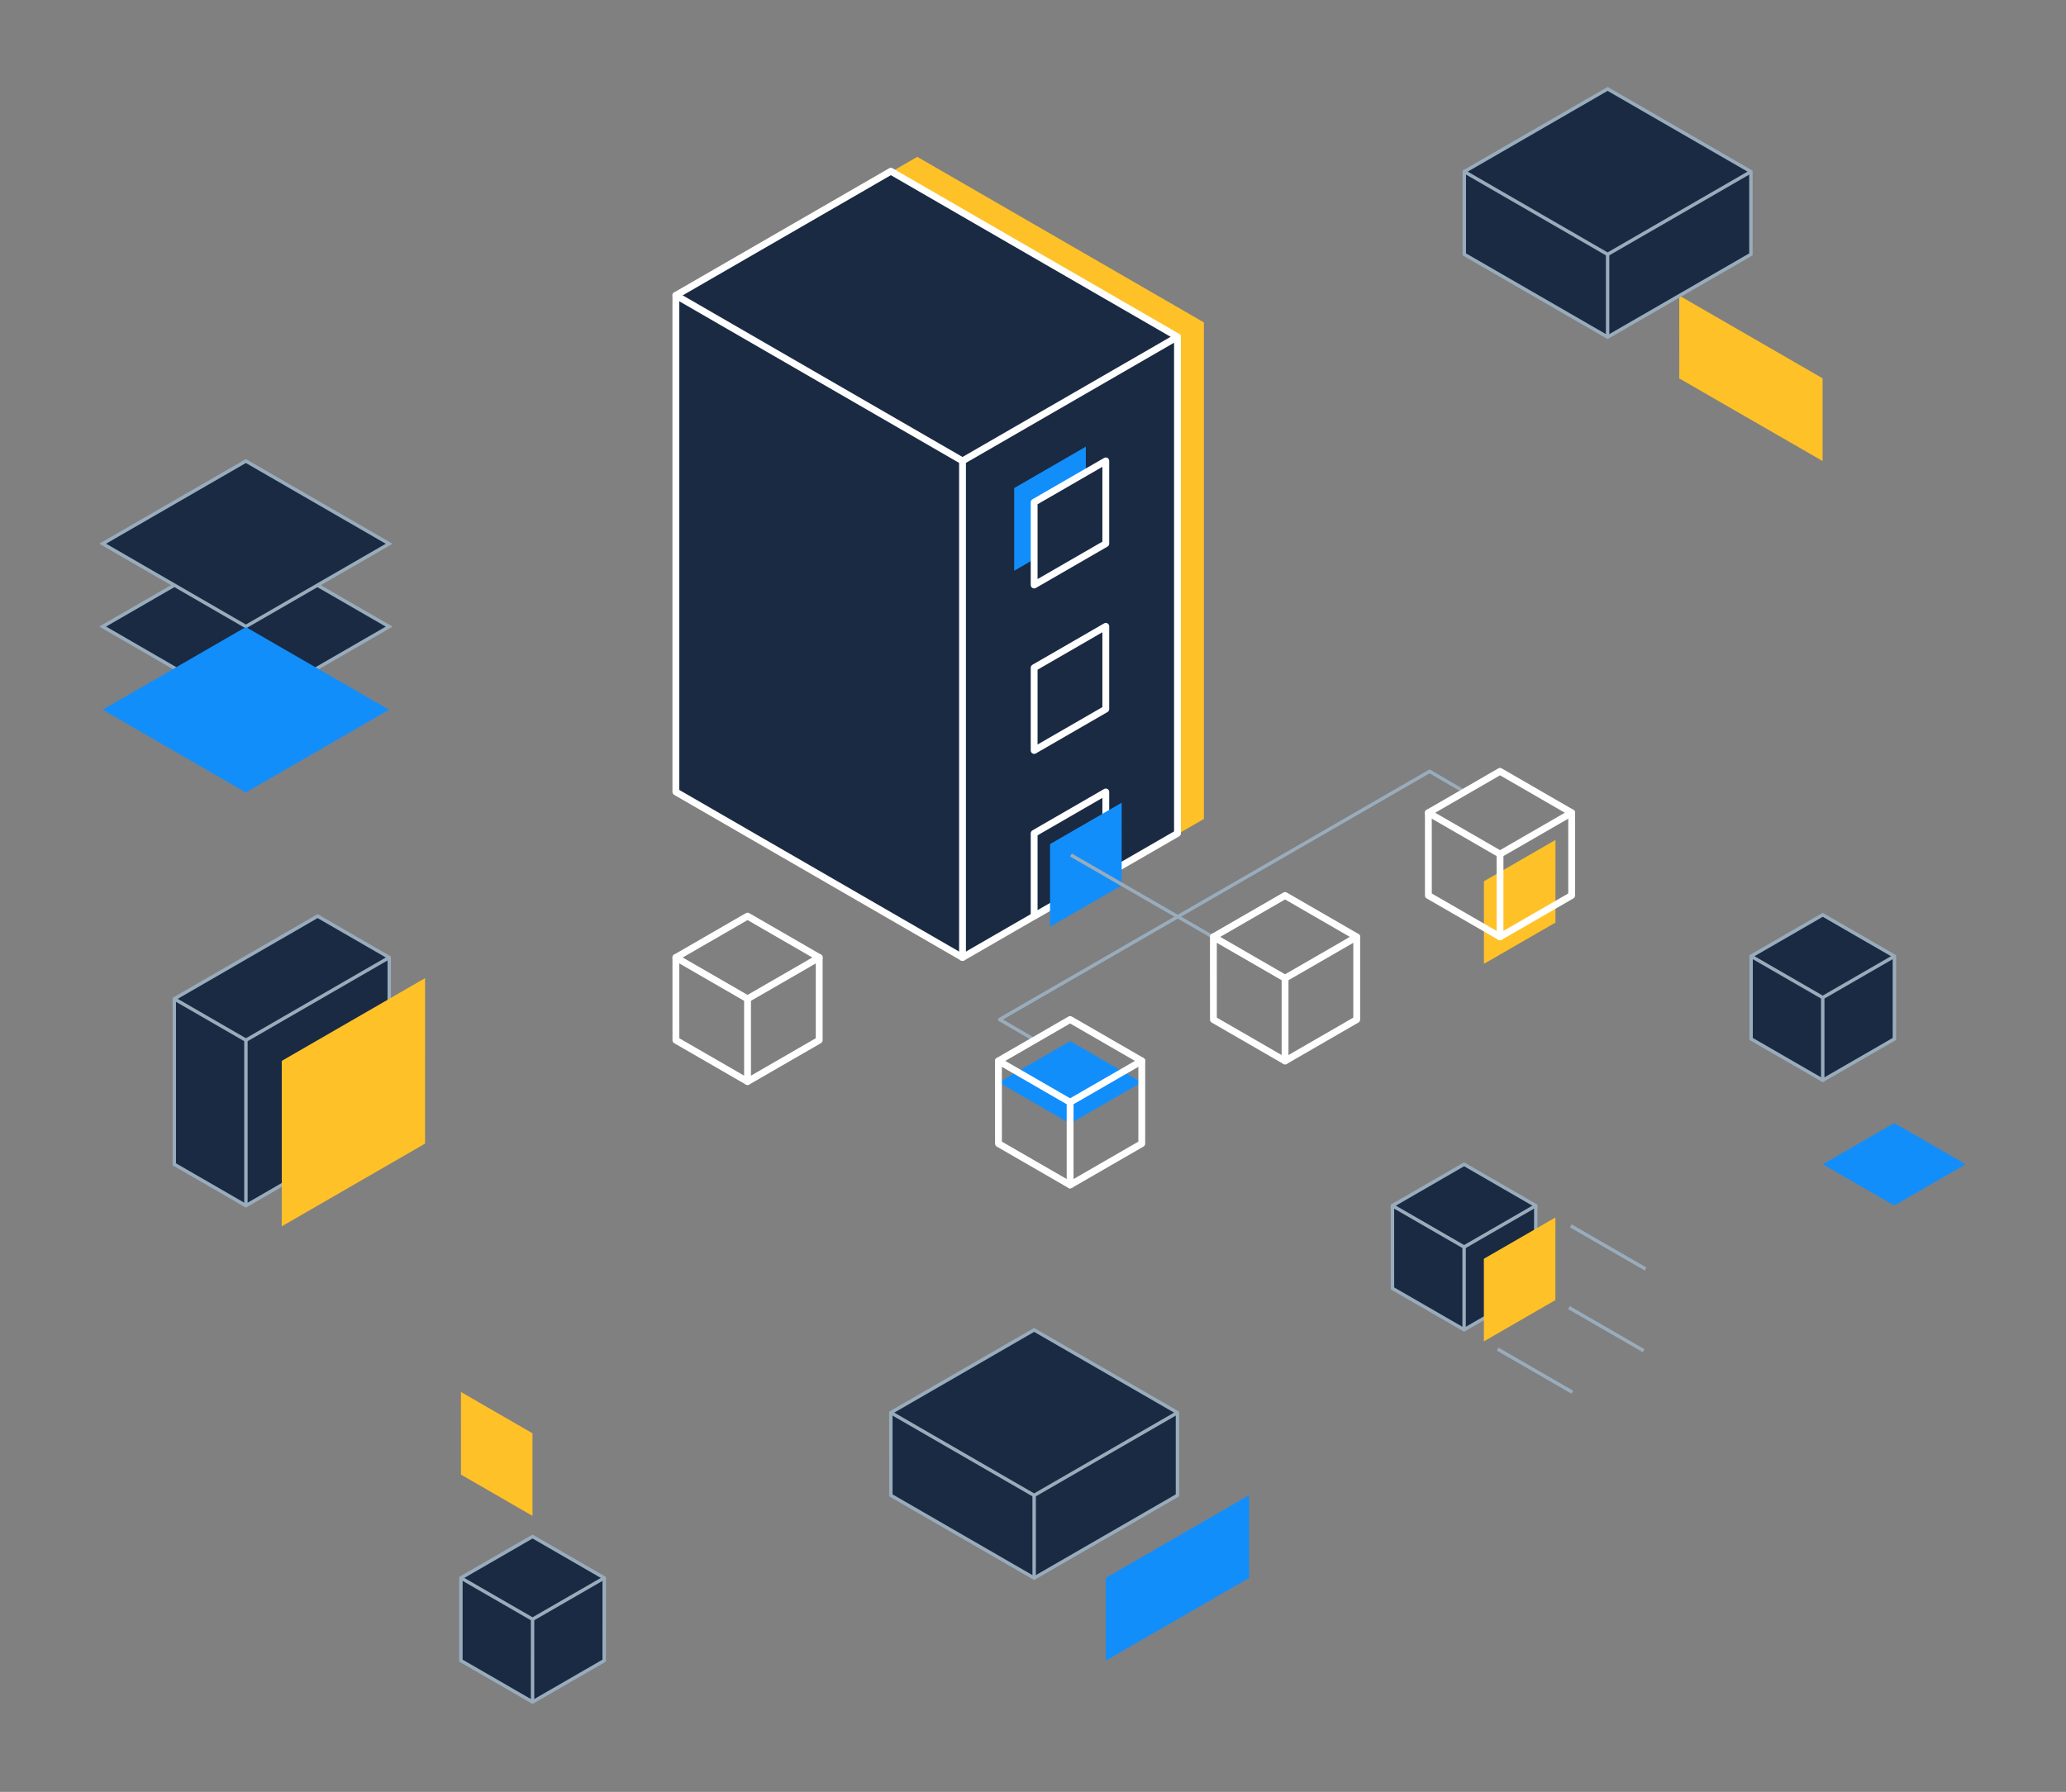 <svg height="524" viewBox="0 0 604 524" width="604" xmlns="http://www.w3.org/2000/svg" xmlns:xlink="http://www.w3.org/1999/xlink"><rect x="0" y="0" width="604" height="524" fill="#808080" stroke="none"/><mask id="a" fill="#fff"><path d="m0 0h41.786v24.127h-41.786z" fill="#fff" fill-rule="evenodd"/></mask><g fill="none" fill-rule="evenodd" transform="translate(30 26)"><path d="m398.032 205.447-10.1-5.881-125.69 72.568 10.092 5.889" stroke="#99acbc" stroke-linejoin="round"/><path d="m502.885 241.521 20.952 12.1-.008 24.191-20.944 12.09-20.949-12.096v-24.185z" fill="#192a42"/><path d="m502.885 241.521 20.952 12.1-.008 24.191-20.944 12.09-20.949-12.096v-24.185z" stroke="#99acbc"/><path d="m502.885 289.901.001-24.188 20.951-12.092" stroke="#99acbc"/><path d="m481.936 253.621 20.951 12.093" stroke="#99acbc"/><path d="m104.745 435.425v24.185l20.949 12.096 20.944-12.091.008-24.19-20.952-12.101z" fill="#192a42"/><g stroke="#99acbc" transform="translate(104.745 423.325)"><path d="m20.949 0 20.952 12.1-.008 24.191-20.944 12.09-20.949-12.096v-24.185z"/><path d="m20.949 48.381.002-24.188 20.95-12.092"/></g><path d="m104.745 435.425 20.951 12.093" stroke="#99acbc"/><path d="m398.035 314.469-20.952 12.1.008 24.191 20.944 12.09 20.949-12.096v-24.185z" fill="#192a42"/><path d="m398.035 314.469-20.952 12.1.008 24.191 20.944 12.09 20.949-12.096v-24.185z" stroke="#99acbc"/><path d="m398.035 362.85-.001-24.188-20.951-12.092" stroke="#99acbc"/><path d="m418.984 326.57-20.951 12.093" stroke="#99acbc"/><path d="m230.44 387.093.004 24.188 41.894 24.188 41.898-24.186.001-24.193-41.899-24.189z" fill="#192a42"/><path d="m230.44 387.093.004 24.188 41.894 24.188 41.898-24.186.001-24.193-41.899-24.189z" stroke="#99acbc"/><path d="m230.44 387.093 41.894 24.192 41.903-24.195" stroke="#99acbc"/><path d="m272.334 411.285.004 24.184" stroke="#99acbc"/><path d="m83.797 302.375-41.898 24.19-20.945-12.092v-48.384l41.898-24.186 20.945 12.094z" fill="#192a42"/><path d="m83.797 302.375-41.898 24.19-20.945-12.092v-48.384l41.898-24.186 20.945 12.094z" stroke="#99acbc"/><path d="m0 72.568v-48.381l41.898-24.187" stroke="#99acbc" transform="translate(41.899 253.997)"/><path d="m20.954 266.089 20.945 12.095" fill="#fff"/><path d="m20.954 266.089 20.945 12.095" stroke="#99acbc"/><path d="m.02 157.222 41.865 24.209 41.894-24.187-41.895-24.191z" fill="#192a42"/><path d="m41.883 133.052 41.896 24.191-41.894 24.188-41.865-24.21z" stroke="#99acbc"/><path d="m.02 132.988 41.865 24.209 41.894-24.187-41.895-24.191z" fill="#192a42"/><g transform="translate(0 60.437)"><path d="m41.883 48.382 41.896 24.191-41.894 24.188-41.865-24.21z" stroke="#99acbc"/><g fill="#ffc128"><path d="m52.372 272.175 41.894-24.19.002-48.382-41.896 24.189z"/><path d="m104.761 320.615.005 24.159 20.912 12.075v-24.153z"/><path d="m424.726 269.584-.005 24.159-20.912 12.075v-24.153z"/><path d="m424.744 159.187-.005 24.159-20.912 12.075v-24.153z"/></g><path d="m41.863 96.926 41.896 24.191-41.894 24.188-41.865-24.21z" fill="#128efb"/><path d="m293.285 374.983v24.188l41.896-24.155.006-24.227z" fill="#128efb"/><path d="m20.891 0 20.895 12.064-20.895 12.063-20.891-12.063z" fill="#128efb" mask="url(#a)" transform="translate(502.89 241.967)"/><path d="m502.84 24.194v24.188l-41.896-24.155-.006-24.227z" fill="#ffc128"/></g><path d="m398.091 24.192.004 24.188 41.895 24.188 41.897-24.186.001-24.194-41.898-24.188z" fill="#192a42"/><path d="m398.092 24.192.004 24.188 41.894 24.188 41.898-24.186.001-24.193-41.899-24.189z" stroke="#99acbc"/><path d="m398.092 24.192 41.894 24.192 41.903-24.195" stroke="#99acbc"/><path d="m439.986 48.385.004 24.184" stroke="#99acbc"/><path d="m282.848 278.45 20.895 12.064-20.895 12.063-20.891-12.063z" fill="#128efb"/><path d="m321.961 213.487.001-145.206-83.795-48.416-62.85 36.292-.001 145.205 83.8 48.421z" fill="#ffc128"/><path d="m314.239 217.699.001-145.206-83.795-48.417-62.85 36.293-.001 145.205 83.8 48.421z" fill="#192a42"/><path d="m314.239 217.699.001-145.206-83.795-48.417-62.85 36.293-.001 145.205 83.8 48.421z" stroke="#fff" stroke-linecap="round" stroke-linejoin="round" stroke-width="2"/><path d="m251.394 253.995v-145.211l-83.799-48.415" stroke="#fff" stroke-linecap="round" stroke-linejoin="round" stroke-width="2"/><path d="m251.394 108.784 62.846-36.291" stroke="#fff" stroke-linecap="round" stroke-linejoin="round" stroke-width="2"/><path d="m293.284 205.593-.005 24.196-20.944 12.094v-24.19z" fill="#192a42"/><path d="m293.284 205.593-.005 24.196-20.944 12.094v-24.19z" stroke="#fff" stroke-linecap="round" stroke-linejoin="round" stroke-width="2"/><path d="m293.284 157.161-.005 24.196-20.944 12.094v-24.19z" fill="#192a42"/><path d="m293.284 157.161-.005 24.196-20.944 12.094v-24.19z" stroke="#fff" stroke-linecap="round" stroke-linejoin="round" stroke-width="2"/><path d="m287.452 104.614-.005 24.196-20.944 12.094v-24.19z" fill="#128efb"/><path d="m293.284 108.779-.005 24.196-20.944 12.094v-24.19z" fill="#192a42"/><path d="m293.284 108.779-.005 24.196-20.944 12.094v-24.19z" stroke="#fff" stroke-linecap="round" stroke-linejoin="round" stroke-width="2"/><path d="m297.926 208.736-.005 24.196-20.944 12.094v-24.19z" fill="#128efb"/><g stroke-linejoin="round"><path d="m335.493 254.278-52.401-30.25" stroke="#99acbc"/><path d="m282.852 272.135-20.952 12.1.008 24.191 20.944 12.09 20.949-12.096v-24.185z" stroke="#fff" stroke-linecap="round" stroke-width="2"/><path d="m282.852 320.516-.002-24.188-20.95-12.092" stroke="#fff" stroke-linecap="round" stroke-width="2"/><path d="m303.801 284.236-20.951 12.093" stroke="#fff" stroke-linecap="round" stroke-width="2"/><path d="m188.547 241.898-20.952 12.1.008 24.191 20.944 12.09 20.949-12.096v-24.185z" stroke="#fff" stroke-linecap="round" stroke-width="2"/><path d="m188.547 290.279-.002-24.188-20.95-12.092" stroke="#fff" stroke-linecap="round" stroke-width="2"/><path d="m209.496 253.998-20.951 12.093" stroke="#fff" stroke-linecap="round" stroke-width="2"/><path d="m345.691 235.871-20.952 12.1.008 24.191 20.944 12.09 20.949-12.096v-24.185z" stroke="#fff" stroke-linecap="round" stroke-width="2"/><path d="m345.691 284.251-.001-24.188-20.951-12.092" stroke="#fff" stroke-linecap="round" stroke-width="2"/><path d="m366.64 247.971-20.951 12.093" stroke="#fff" stroke-linecap="round" stroke-width="2"/><path d="m408.535 199.568-20.952 12.1.008 24.191 20.944 12.09 20.949-12.096v-24.185z" stroke="#fff" stroke-linecap="round" stroke-width="2"/><path d="m408.535 247.948-.001-24.188-20.951-12.092" stroke="#fff" stroke-linecap="round" stroke-width="2"/><path d="m429.484 211.668-20.951 12.093" stroke="#fff" stroke-linecap="round" stroke-width="2"/></g><path d="m429.232 332.48 21.857 12.619" fill="#fff"/><path d="m429.232 332.48 21.857 12.619" stroke="#99acbc"/><path d="m428.676 356.372 21.857 12.619" fill="#fff"/><path d="m428.676 356.372 21.857 12.619" stroke="#99acbc"/><path d="m407.828 368.503 21.857 12.619" fill="#fff"/><path d="m407.828 368.503 21.857 12.619" stroke="#99acbc"/></g></svg>